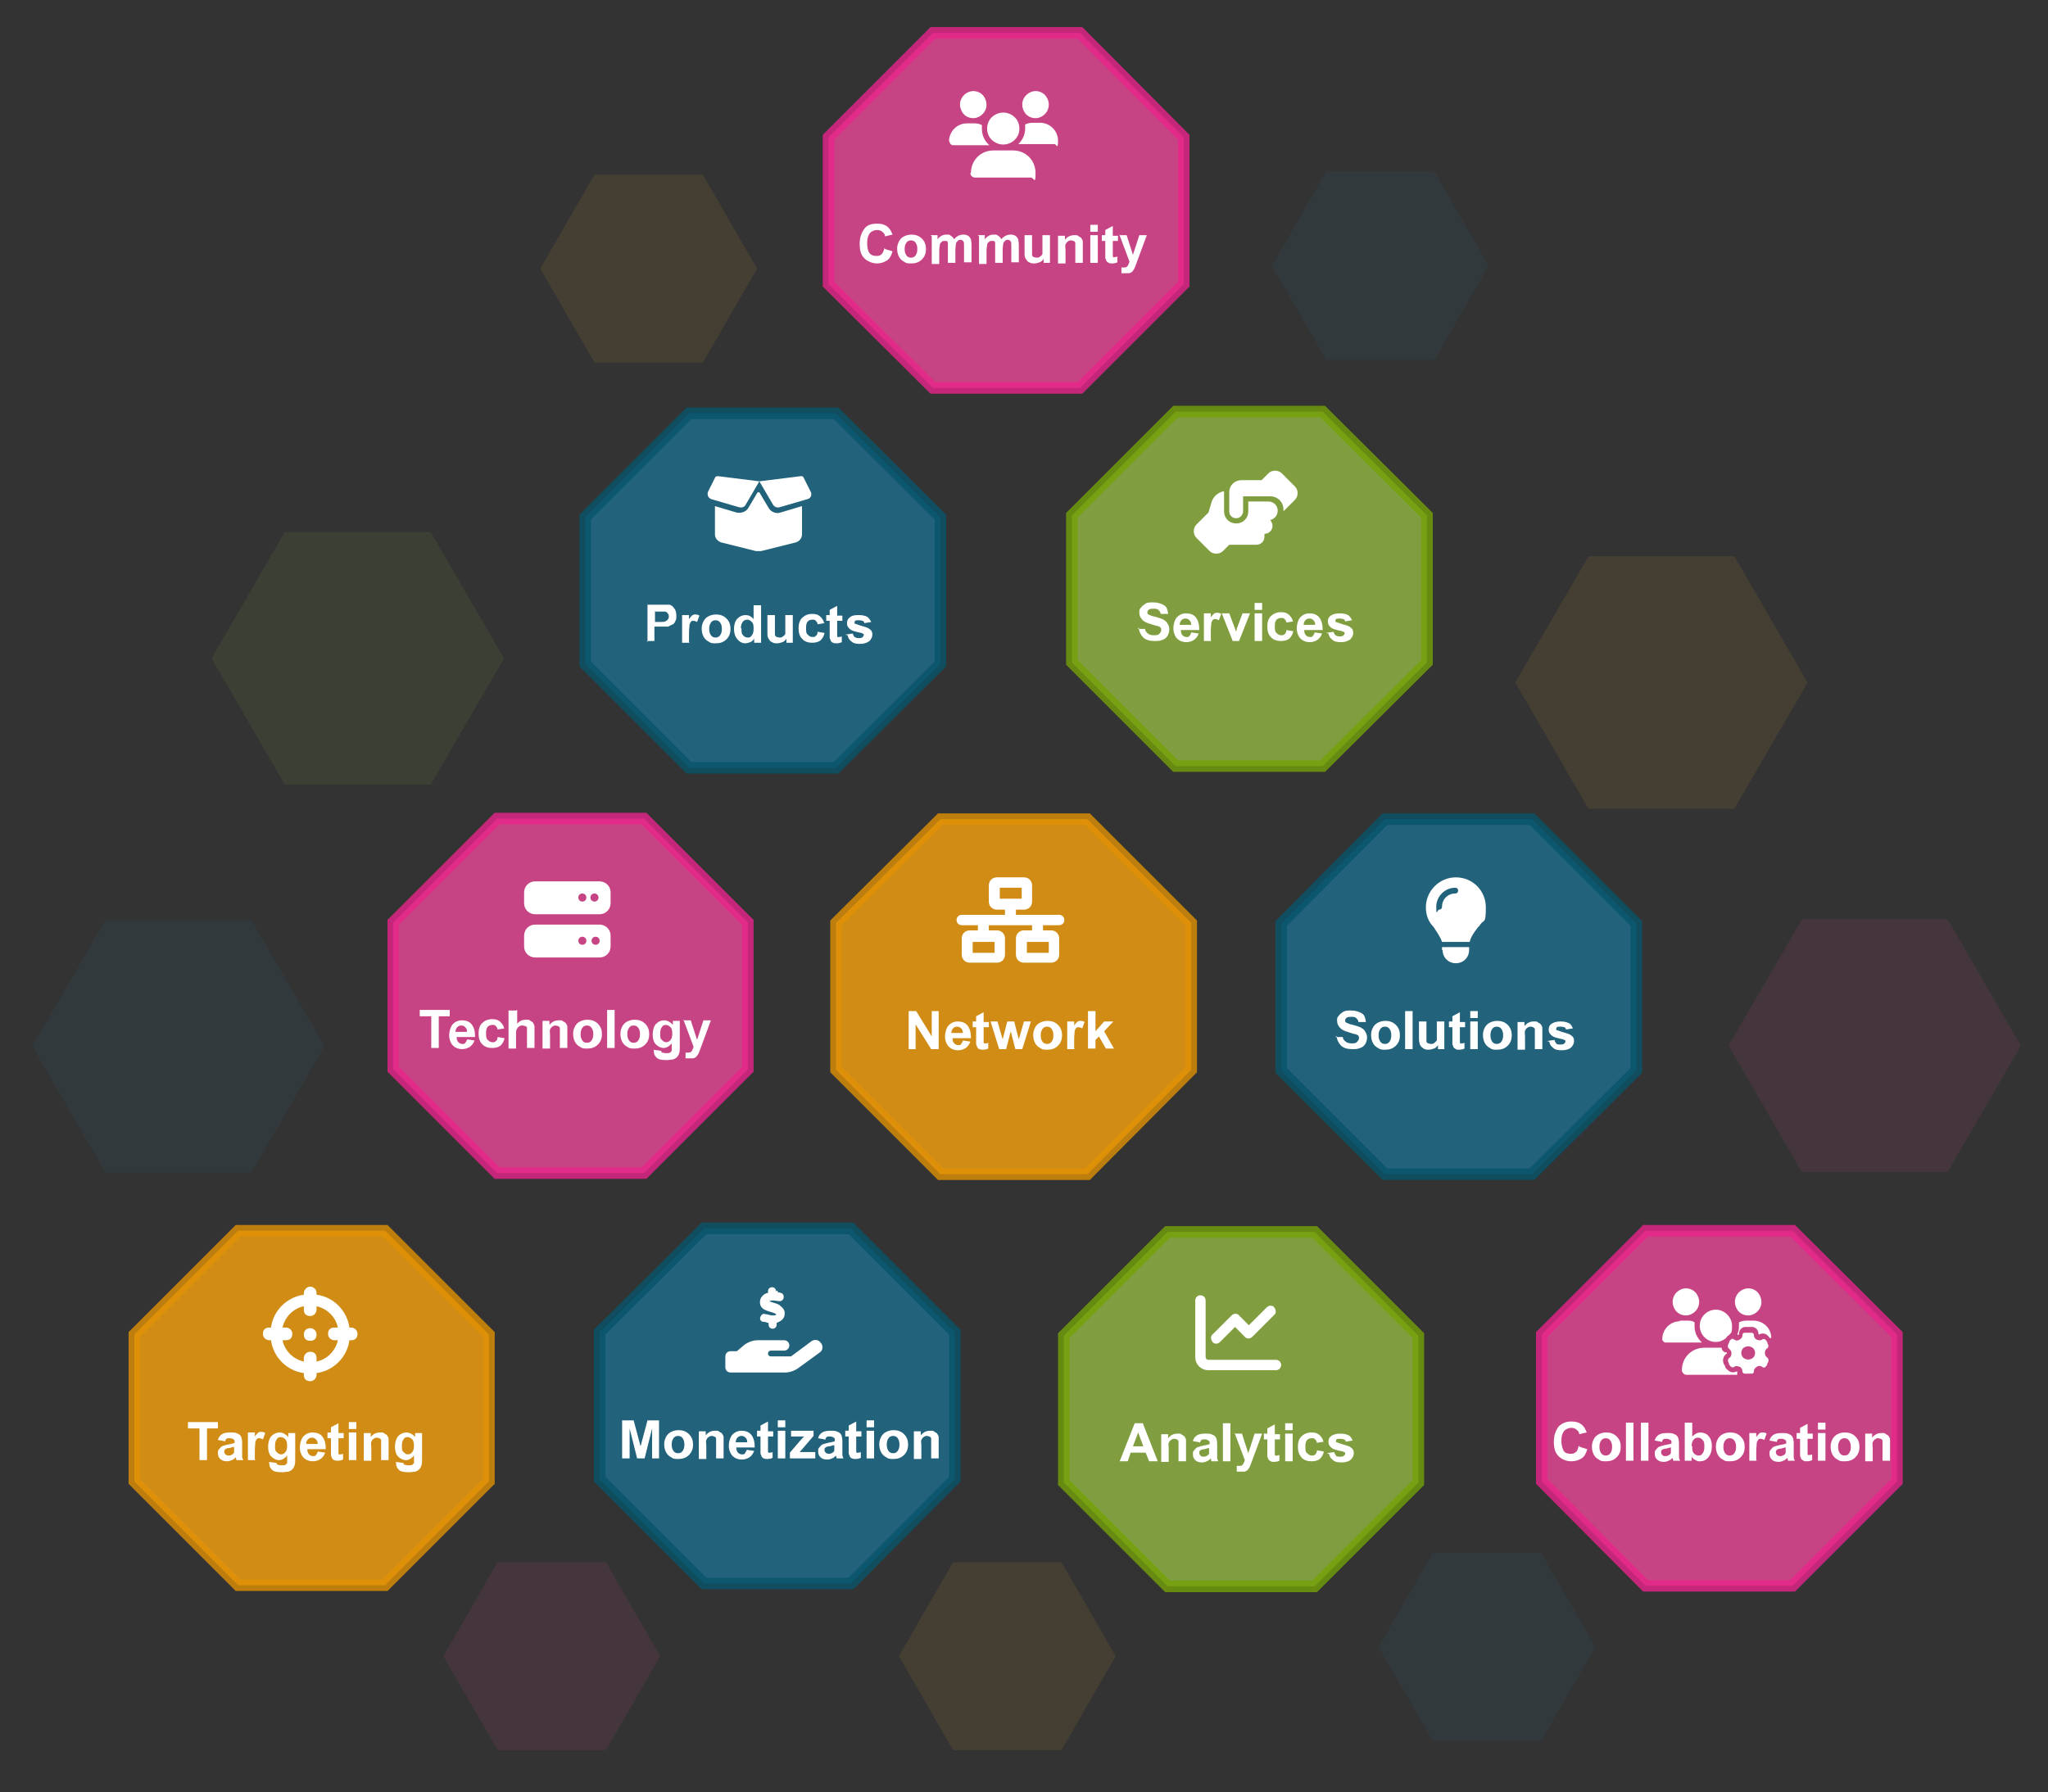 <?xml version="1.0" encoding="UTF-8"?>
<svg xmlns="http://www.w3.org/2000/svg" version="1.1" viewBox="0 0 355.2 310.9">
  <rect x="0" y="0" width="355.2" height="310.9" fill="#333333" stroke="none"/>
  <defs>
    <style>
      .cls-1 {
        fill: #f7a30d;
        stroke: #e09105;
      }

      .cls-1, .cls-2, .cls-3, .cls-4, .cls-5, .cls-6, .cls-7, .cls-8, .cls-9 {
        isolation: isolate;
      }

      .cls-1, .cls-3, .cls-7, .cls-9 {
        opacity: .8;
        stroke-miterlimit: 10;
        stroke-width: 2px;
      }

      .cls-2 {
        fill: #e5aa2e;
      }

      .cls-2, .cls-4, .cls-5, .cls-8 {
        opacity: .1;
      }

      .cls-3 {
        stroke: #07546b;
      }

      .cls-3, .cls-5 {
        fill: #1e6e8c;
      }

      .cls-4, .cls-7 {
        fill: #ec4998;
      }

      .cls-10 {
        fill: #fff;
      }

      .cls-7 {
        stroke: #e8258b;
      }

      .cls-8, .cls-9 {
        fill: #93b943;
      }

      .cls-9 {
        stroke: #74a008;
      }
    </style>
  </defs>
  <!-- Generator: Adobe Illustrator 28.7.4, SVG Export Plug-In . SVG Version: 1.2.0 Build 166)  -->
  <g>
    <g id="Layer_1">
      <g id="Layer_1-2" data-name="Layer_1">
        <polygon class="cls-1" points="188.6 142.1 163.1 142.1 145 160.1 145 185.6 163.1 203.7 188.6 203.7 206.6 185.6 206.6 160.1 188.6 142.1"/>
        <g class="cls-6">
          <g class="cls-6">
            <path class="cls-10" d="M177.6,152.2c.8,0,1.4.6,1.4,1.4v2.8c0,.8-.6,1.4-1.4,1.4h-1.4v.9h7.5c.5,0,.9.4.9.9s-.4.9-.9.9h-2.8v.9h1.4c.8,0,1.4.6,1.4,1.4v2.8c0,.8-.6,1.4-1.4,1.4h-4.7c-.8,0-1.4-.6-1.4-1.4v-2.8c0-.8.6-1.4,1.4-1.4h1.4v-.9h-7.5v.9h1.4c.8,0,1.4.6,1.4,1.4v2.8c0,.8-.6,1.4-1.4,1.4h-4.7c-.8,0-1.4-.6-1.4-1.4v-2.8c0-.8.6-1.4,1.4-1.4h1.4v-.9h-2.8c-.5,0-.9-.4-.9-.9s.4-.9.9-.9h7.5v-.9h-1.4c-.8,0-1.4-.6-1.4-1.4v-2.8c0-.8.6-1.4,1.4-1.4h4.7ZM172.5,165.3v-1.9h-3.8v1.9h3.8ZM173.4,155.9h3.8v-1.9h-3.8v1.9ZM178.1,165.3h3.8v-1.9h-3.8v1.9Z"/>
          </g>
        </g>
        <g class="cls-6">
          <g class="cls-6">
            <path class="cls-10" d="M157.6,182v-6.6h1.3l2.7,4.4v-4.4h1.2v6.6h-1.3l-2.7-4.3v4.3h-1.2Z"/>
            <path class="cls-10" d="M167,180.5l1.3.2c-.2.5-.4.8-.8,1.1-.3.2-.8.4-1.3.4-.8,0-1.4-.3-1.8-.8-.3-.4-.5-1-.5-1.6s.2-1.4.6-1.9c.4-.4.9-.7,1.6-.7s1.3.2,1.7.7.6,1.2.6,2.2h-3.2c0,.4.1.7.3.9s.4.3.7.3.4,0,.5-.2c.1-.1.2-.3.3-.5ZM167,179.2c0-.4-.1-.6-.3-.8-.2-.2-.4-.3-.7-.3s-.5.1-.7.3c-.2.2-.3.5-.3.8h1.9Z"/>
            <path class="cls-10" d="M171.5,177.2v1h-.9v1.9c0,.4,0,.6,0,.7s0,.1.1.2.1,0,.2,0,.3,0,.5-.1v1c-.2.1-.5.2-.9.2s-.4,0-.6-.1c-.2,0-.3-.2-.4-.3,0-.1-.1-.3-.2-.5,0-.1,0-.4,0-.9v-2.1h-.6v-1h.6v-.9l1.3-.7v1.7h.9Z"/>
            <path class="cls-10" d="M173.3,182l-1.5-4.8h1.2l.9,3.1.8-3.1h1.2l.8,3.1.9-3.1h1.2l-1.5,4.8h-1.2l-.8-3.1-.8,3.1h-1.2Z"/>
            <path class="cls-10" d="M179.2,179.5c0-.4.1-.8.3-1.2.2-.4.5-.7.9-.9.4-.2.8-.3,1.3-.3.7,0,1.3.2,1.8.7s.7,1.1.7,1.8-.2,1.3-.7,1.8-1.1.7-1.8.7-.9,0-1.3-.3c-.4-.2-.7-.5-.9-.9-.2-.4-.3-.8-.3-1.4ZM180.5,179.6c0,.5.1.8.3,1.1.2.3.5.4.8.4s.6-.1.8-.4c.2-.3.3-.6.3-1.1s-.1-.8-.3-1.1c-.2-.3-.5-.4-.8-.4s-.6.1-.8.4c-.2.3-.3.6-.3,1.1Z"/>
            <path class="cls-10" d="M186.4,182h-1.3v-4.8h1.2v.7c.2-.3.4-.5.5-.6s.3-.2.5-.2.6,0,.8.2l-.4,1.1c-.2-.1-.4-.2-.6-.2s-.3,0-.4.1c-.1,0-.2.3-.3.5,0,.3-.1.8-.1,1.6v1.5Z"/>
            <path class="cls-10" d="M188.7,182v-6.6h1.3v3.5l1.5-1.7h1.6l-1.6,1.7,1.7,3h-1.4l-1.2-2.1-.6.6v1.5h-1.3Z"/>
          </g>
        </g>
        <g>
          <polygon class="cls-3" points="145 71.7 119.5 71.7 101.5 89.7 101.5 115.2 119.5 133.2 145 133.2 163.1 115.2 163.1 89.7 145 71.7"/>
          <g class="cls-6">
            <g class="cls-6">
              <path class="cls-10" d="M124,82.9c0-.2.3-.3.5-.3l7.2.9,7.2-.9c.2,0,.4,0,.5.3l1.2,2.4c.3.5,0,1.2-.6,1.3l-4.8,1.4c-.4.1-.8,0-1.1-.4l-2.4-4.1-2.4,4.1c-.2.4-.7.5-1.1.4l-4.8-1.4c-.6-.2-.8-.8-.6-1.3l1.2-2.4ZM131.7,85.4l1.6,2.7c.4.7,1.3,1.1,2.1.8l3.7-1.1v4.9c0,.6-.4,1.2-1.1,1.4l-6,1.5c-.3,0-.6,0-.9,0l-6-1.5c-.6-.2-1.1-.7-1.1-1.4v-4.9l3.7,1.1c.8.2,1.7-.1,2.1-.8l1.6-2.7h0Z"/>
            </g>
          </g>
          <g class="cls-6">
            <g class="cls-6">
              <path class="cls-10" d="M112.3,111.5v-6.6h2.1c.8,0,1.3,0,1.6,0,.4,0,.7.3.9.6.3.3.4.8.4,1.3s0,.7-.2,1c-.1.3-.3.5-.6.6s-.5.3-.7.3c-.3,0-.8,0-1.4,0h-.9v2.5h-1.3ZM113.6,106v1.9h.7c.5,0,.9,0,1.1-.1s.3-.2.4-.3c.1-.1.2-.3.2-.5s0-.4-.2-.6c-.1-.2-.3-.3-.5-.3-.2,0-.5,0-1,0h-.6Z"/>
              <path class="cls-10" d="M119.6,111.5h-1.3v-4.8h1.2v.7c.2-.3.4-.5.5-.6s.3-.2.5-.2.6,0,.8.2l-.4,1.1c-.2-.1-.4-.2-.6-.2s-.3,0-.4.1c-.1,0-.2.3-.3.5,0,.3-.1.8-.1,1.6v1.5Z"/>
              <path class="cls-10" d="M121.7,109c0-.4.1-.8.3-1.2s.5-.7.9-.9c.4-.2.8-.3,1.3-.3.7,0,1.3.2,1.8.7.5.5.7,1.1.7,1.8s-.2,1.3-.7,1.8-1.1.7-1.8.7-.9,0-1.3-.3c-.4-.2-.7-.5-.9-.9s-.3-.8-.3-1.4ZM123,109.1c0,.5.1.8.3,1.1.2.3.5.4.8.4s.6-.1.8-.4c.2-.3.3-.6.3-1.1s-.1-.8-.3-1.1c-.2-.3-.5-.4-.8-.4s-.6.1-.8.4c-.2.3-.3.6-.3,1.1Z"/>
              <path class="cls-10" d="M132,111.5h-1.2v-.7c-.2.3-.4.5-.7.6-.3.1-.5.2-.8.2-.5,0-1-.2-1.4-.7-.4-.4-.6-1.1-.6-1.8s.2-1.4.6-1.8.9-.6,1.4-.6,1,.2,1.4.7v-2.4h1.3v6.6ZM128.6,109c0,.5,0,.9.2,1.1.2.3.5.5.9.5s.5-.1.7-.4c.2-.2.3-.6.3-1.1s0-.9-.3-1.2-.5-.4-.8-.4-.6.1-.8.4-.3.6-.3,1.1Z"/>
              <path class="cls-10" d="M136.4,111.5v-.7c-.2.3-.4.5-.7.6-.3.1-.6.2-.9.2s-.6,0-.9-.2c-.3-.1-.4-.3-.6-.6s-.2-.6-.2-1.1v-3h1.3v2.2c0,.7,0,1.1,0,1.2s.1.3.3.4c.1,0,.3.1.5.1s.4,0,.6-.2c.2-.1.3-.3.4-.4,0-.2,0-.6,0-1.3v-2h1.3v4.8h-1.2Z"/>
              <path class="cls-10" d="M143,108.1l-1.2.2c0-.2-.1-.4-.3-.6s-.3-.2-.6-.2-.6.1-.8.3c-.2.2-.3.6-.3,1.1s0,1,.3,1.2c.2.2.4.4.8.4s.4,0,.6-.2c.2-.1.3-.4.3-.7l1.2.2c-.1.6-.4,1-.7,1.3-.4.3-.9.4-1.5.4s-1.3-.2-1.7-.7c-.4-.4-.6-1-.6-1.8s.2-1.4.6-1.8c.4-.4,1-.7,1.7-.7s1,.1,1.4.4c.3.3.6.6.7,1.1Z"/>
              <path class="cls-10" d="M146.1,106.7v1h-.9v1.9c0,.4,0,.6,0,.7s0,.1.1.2.1,0,.2,0,.3,0,.5-.1v1c-.2.1-.5.2-.9.2s-.4,0-.6-.1c-.2,0-.3-.2-.4-.3,0-.1-.1-.3-.2-.5,0-.1,0-.4,0-.9v-2.1h-.6v-1h.6v-.9l1.3-.7v1.7h.9Z"/>
              <path class="cls-10" d="M146.6,110.1l1.3-.2c0,.2.2.4.3.6.2.1.4.2.7.2s.6,0,.7-.2c.1,0,.2-.2.2-.3s0-.2,0-.2c0,0-.2-.1-.4-.2-1-.2-1.7-.4-1.9-.6-.4-.3-.6-.6-.6-1.1s.2-.8.5-1c.3-.3.8-.4,1.5-.4s1.1.1,1.5.3c.3.2.5.5.7.9l-1.2.2c0-.2-.1-.3-.3-.4-.1,0-.3-.1-.6-.1s-.6,0-.7.1c0,0-.1.2-.1.3s0,.2.1.2c.1,0,.5.2,1.2.4.7.2,1.1.3,1.4.6.3.2.4.5.4.9s-.2.8-.5,1.1c-.4.3-.9.5-1.6.5s-1.2-.1-1.5-.4c-.4-.3-.6-.6-.7-1.1Z"/>
            </g>
          </g>
        </g>
        <polygon class="cls-7" points="111.7 142 86.2 142 68.2 160 68.2 185.5 86.2 203.5 111.7 203.5 129.7 185.5 129.7 160 111.7 142"/>
        <g class="cls-6">
          <g class="cls-6">
            <path class="cls-10" d="M104,152.9c1,0,1.9.8,1.9,1.9v1.9c0,1-.8,1.9-1.9,1.9h-11.2c-1,0-1.9-.8-1.9-1.9v-1.9c0-1,.8-1.9,1.9-1.9h11.2ZM104,160.4c1,0,1.9.8,1.9,1.9v1.9c0,1-.8,1.9-1.9,1.9h-11.2c-1,0-1.9-.8-1.9-1.9v-1.9c0-1,.8-1.9,1.9-1.9h11.2ZM100.3,155.7c0,.4.3.7.7.7s.7-.3.7-.7-.3-.7-.7-.7-.7.3-.7.7ZM100.3,163.2c0,.4.3.7.7.7s.7-.3.7-.7-.3-.7-.7-.7-.7.3-.7.7ZM103.1,156.4c.4,0,.7-.3.7-.7s-.3-.7-.7-.7-.7.3-.7.7.3.7.7.7ZM103.3,163.9c.4,0,.7-.3.7-.7s-.3-.7-.7-.7-.7.3-.7.7.3.7.7.7Z"/>
          </g>
        </g>
        <g class="cls-6">
          <g class="cls-6">
            <path class="cls-10" d="M74.8,181.8v-5.5h-2v-1.1h5.2v1.1h-1.9v5.5h-1.3Z"/>
            <path class="cls-10" d="M81,180.3l1.3.2c-.2.5-.4.8-.8,1.1-.3.2-.8.4-1.3.4-.8,0-1.4-.3-1.8-.8-.3-.4-.5-1-.5-1.6s.2-1.4.6-1.9c.4-.4.9-.7,1.6-.7s1.3.2,1.7.7.6,1.2.6,2.2h-3.2c0,.4.1.7.3.9s.4.3.7.3.4,0,.5-.2c.1-.1.2-.3.3-.5ZM81,179c0-.4-.1-.6-.3-.8-.2-.2-.4-.3-.7-.3s-.5.1-.7.3c-.2.2-.3.5-.3.8h1.9Z"/>
            <path class="cls-10" d="M87.5,178.4l-1.2.2c0-.2-.1-.4-.3-.6s-.3-.2-.6-.2-.6.1-.8.3c-.2.2-.3.6-.3,1.1s0,1,.3,1.2c.2.2.4.4.8.4s.4,0,.6-.2c.2-.1.3-.4.3-.7l1.2.2c-.1.6-.4,1-.7,1.3-.4.3-.9.4-1.5.4s-1.3-.2-1.7-.7c-.4-.4-.6-1-.6-1.8s.2-1.4.6-1.8c.4-.4,1-.7,1.7-.7s1,.1,1.4.4c.3.3.6.6.7,1.1Z"/>
            <path class="cls-10" d="M89.7,175.2v2.4c.4-.5.9-.7,1.5-.7s.6,0,.8.2c.2.1.4.2.5.4.1.2.2.4.2.6,0,.2,0,.5,0,.9v2.8h-1.3v-2.5c0-.5,0-.8,0-1s-.1-.2-.3-.3c-.1,0-.3-.1-.5-.1s-.4,0-.6.2c-.2.1-.3.3-.4.5s-.1.5-.1.9v2.4h-1.3v-6.6h1.3Z"/>
            <path class="cls-10" d="M98.4,181.8h-1.3v-2.4c0-.5,0-.8,0-1,0-.2-.1-.3-.3-.4-.1,0-.3-.1-.4-.1s-.4,0-.6.2c-.2.1-.3.3-.4.5s0,.6,0,1.1v2.2h-1.3v-4.8h1.2v.7c.4-.5.9-.8,1.6-.8s.5,0,.8.2c.2.1.4.2.5.4.1.2.2.3.2.5,0,.2,0,.5,0,.8v3Z"/>
            <path class="cls-10" d="M99.4,179.3c0-.4.1-.8.3-1.2s.5-.7.9-.9c.4-.2.8-.3,1.3-.3.7,0,1.3.2,1.8.7.5.5.7,1.1.7,1.8s-.2,1.3-.7,1.8-1.1.7-1.8.7-.9,0-1.3-.3c-.4-.2-.7-.5-.9-.9s-.3-.8-.3-1.4ZM100.7,179.4c0,.5.1.8.3,1.1.2.3.5.4.8.4s.6-.1.8-.4c.2-.3.3-.6.3-1.1s-.1-.8-.3-1.1c-.2-.3-.5-.4-.8-.4s-.6.1-.8.4c-.2.3-.3.6-.3,1.1Z"/>
            <path class="cls-10" d="M105.3,181.8v-6.6h1.3v6.6h-1.3Z"/>
            <path class="cls-10" d="M107.6,179.3c0-.4.1-.8.3-1.2s.5-.7.9-.9c.4-.2.8-.3,1.3-.3.7,0,1.3.2,1.8.7.5.5.7,1.1.7,1.8s-.2,1.3-.7,1.8-1.1.7-1.8.7-.9,0-1.3-.3c-.4-.2-.7-.5-.9-.9s-.3-.8-.3-1.4ZM108.8,179.4c0,.5.1.8.3,1.1.2.3.5.4.8.4s.6-.1.8-.4c.2-.3.3-.6.3-1.1s-.1-.8-.3-1.1c-.2-.3-.5-.4-.8-.4s-.6.1-.8.4c-.2.3-.3.6-.3,1.1Z"/>
            <path class="cls-10" d="M113.3,182.1l1.4.2c0,.2,0,.3.2.3.1,0,.3.1.6.1s.6,0,.7-.1c.1,0,.2-.2.3-.3,0-.1,0-.3,0-.6v-.7c-.4.5-.9.8-1.4.8s-1.1-.3-1.5-.8c-.3-.4-.4-1-.4-1.6s.2-1.4.6-1.8.9-.6,1.4-.6,1.1.3,1.5.8v-.7h1.2v4.3c0,.6,0,1-.1,1.3s-.2.5-.4.7c-.2.2-.4.3-.7.4-.3,0-.6.1-1.1.1-.8,0-1.4-.1-1.7-.4-.3-.3-.5-.6-.5-1.1s0,0,0-.2ZM114.5,179.3c0,.5,0,.9.3,1.1.2.2.4.4.7.4s.6-.1.8-.4c.2-.2.3-.6.3-1.1s-.1-.9-.3-1.1c-.2-.2-.5-.4-.8-.4s-.6.1-.7.4c-.2.2-.3.6-.3,1.1Z"/>
            <path class="cls-10" d="M118.5,177h1.3l1.1,3.4,1.1-3.4h1.3l-1.7,4.6-.3.8c-.1.3-.2.5-.3.6-.1.1-.2.3-.3.4-.1,0-.3.2-.5.2-.2,0-.4,0-.6,0s-.5,0-.7,0v-1c0,0,.3,0,.4,0,.3,0,.5,0,.7-.3.1-.2.2-.4.3-.7l-1.8-4.8Z"/>
          </g>
        </g>
        <g>
          <polygon class="cls-3" points="265.7 142.1 240.2 142.1 222.2 160.2 222.2 185.7 240.2 203.7 265.7 203.7 283.8 185.7 283.8 160.2 265.7 142.1"/>
          <g class="cls-6">
            <g class="cls-6">
              <path class="cls-10" d="M254.8,163.4h-4.7c-.3-.9-.9-1.7-1.4-2.5-.2-.2-.3-.4-.5-.6-.6-.8-.9-1.8-.9-2.9,0-2.8,2.3-5.2,5.2-5.2s5.2,2.3,5.2,5.2-.3,2.1-.9,2.9c-.1.2-.3.4-.5.6-.6.8-1.2,1.6-1.4,2.5h0ZM252.4,155c.3,0,.5-.2.5-.5s-.2-.5-.5-.5c-1.8,0-3.3,1.5-3.3,3.3s.2.5.5.5.5-.2.5-.5c0-1.3,1-2.3,2.3-2.3ZM250.1,164.8v-.5h4.7v.5c0,1.3-1,2.3-2.3,2.3s-2.3-1-2.3-2.3Z"/>
            </g>
          </g>
          <g class="cls-6">
            <g class="cls-6">
              <path class="cls-10" d="M231.6,179.9h1.3c0,.3.2.6.5.8.2.2.6.3,1,.3s.8,0,1-.3c.2-.2.3-.4.3-.6s0-.3-.1-.4c0-.1-.3-.2-.5-.3-.2,0-.5-.1-1.1-.3-.7-.2-1.2-.4-1.5-.7-.4-.4-.6-.8-.6-1.3s0-.6.3-.9c.2-.3.5-.5.8-.7.4-.2.8-.2,1.3-.2.8,0,1.4.2,1.9.5s.6.8.7,1.5h-1.3c0-.3-.2-.5-.4-.7s-.5-.2-.8-.2-.7,0-.9.2c-.1.1-.2.2-.2.4s0,.3.2.4c.2.1.6.3,1.2.4.6.2,1.1.3,1.4.5.3.2.6.4.7.7.2.3.3.6.3,1s-.1.7-.3,1.1c-.2.3-.5.6-.9.7-.4.2-.9.2-1.4.2-.8,0-1.5-.2-1.9-.6-.4-.4-.7-.9-.8-1.7Z"/>
              <path class="cls-10" d="M237.8,179.5c0-.4.1-.8.3-1.2.2-.4.5-.7.9-.9.4-.2.8-.3,1.3-.3.7,0,1.3.2,1.8.7s.7,1.1.7,1.8-.2,1.3-.7,1.8-1.1.7-1.8.7-.9,0-1.3-.3c-.4-.2-.7-.5-.9-.9-.2-.4-.3-.8-.3-1.4ZM239.1,179.6c0,.5.1.8.3,1.1.2.3.5.4.8.4s.6-.1.8-.4c.2-.3.3-.6.3-1.1s-.1-.8-.3-1.1c-.2-.3-.5-.4-.8-.4s-.6.1-.8.4c-.2.3-.3.6-.3,1.1Z"/>
              <path class="cls-10" d="M243.7,182v-6.6h1.3v6.6h-1.3Z"/>
              <path class="cls-10" d="M249.4,182v-.7c-.2.3-.4.5-.7.6s-.6.2-.9.2-.6,0-.9-.2-.4-.3-.6-.6c-.1-.3-.2-.6-.2-1.1v-3h1.3v2.2c0,.7,0,1.1,0,1.2,0,.2.1.3.3.4.1,0,.3.1.5.1s.4,0,.6-.2.3-.3.4-.4c0-.2,0-.6,0-1.3v-2h1.3v4.8h-1.2Z"/>
              <path class="cls-10" d="M254.1,177.2v1h-.9v1.9c0,.4,0,.6,0,.7s0,.1.1.2.1,0,.2,0,.3,0,.5-.1v1c-.2.1-.5.2-.9.2s-.4,0-.6-.1-.3-.2-.4-.3c0-.1-.1-.3-.2-.5,0-.1,0-.4,0-.9v-2.1h-.6v-1h.6v-.9l1.3-.7v1.7h.9Z"/>
              <path class="cls-10" d="M255,176.6v-1.2h1.3v1.2h-1.3ZM255,182v-4.8h1.3v4.8h-1.3Z"/>
              <path class="cls-10" d="M257.2,179.5c0-.4.1-.8.3-1.2.2-.4.5-.7.9-.9.4-.2.8-.3,1.3-.3.7,0,1.3.2,1.8.7.5.5.7,1.1.7,1.8s-.2,1.3-.7,1.8-1.1.7-1.8.7-.9,0-1.3-.3c-.4-.2-.7-.5-.9-.9-.2-.4-.3-.8-.3-1.4ZM258.5,179.6c0,.5.1.8.3,1.1.2.3.5.4.8.4s.6-.1.8-.4c.2-.3.3-.6.3-1.1s-.1-.8-.3-1.1c-.2-.3-.5-.4-.8-.4s-.6.1-.8.4c-.2.3-.3.6-.3,1.1Z"/>
              <path class="cls-10" d="M267.5,182h-1.3v-2.4c0-.5,0-.8,0-1s-.1-.3-.3-.4-.3-.1-.4-.1-.4,0-.6.2c-.2.1-.3.3-.4.5s0,.6,0,1.1v2.2h-1.3v-4.8h1.2v.7c.4-.5.9-.8,1.6-.8s.5,0,.8.2c.2.1.4.2.5.4.1.2.2.3.2.5,0,.2,0,.5,0,.8v3Z"/>
              <path class="cls-10" d="M268.3,180.6l1.3-.2c0,.2.2.4.3.6s.4.2.7.2.6,0,.7-.2c.1,0,.2-.2.2-.3s0-.2,0-.2c0,0-.2-.1-.4-.2-1-.2-1.7-.4-1.9-.6-.4-.3-.6-.6-.6-1.1s.2-.8.5-1,.8-.4,1.5-.4,1.1.1,1.5.3.5.5.7.9l-1.2.2c0-.2-.1-.3-.3-.4-.1,0-.3-.1-.6-.1s-.6,0-.7.1c0,0-.1.2-.1.3s0,.2.1.2c.1,0,.5.2,1.2.4.7.2,1.1.3,1.4.6.3.2.4.5.4.9s-.2.8-.5,1.1-.9.5-1.6.5-1.2-.1-1.5-.4c-.4-.3-.6-.6-.7-1.1Z"/>
            </g>
          </g>
        </g>
        <g>
          <polygon class="cls-3" points="147.6 213.1 122.1 213.1 104 231.1 104 256.6 122.1 274.7 147.6 274.7 165.6 256.6 165.6 231.1 147.6 213.1"/>
          <g class="cls-6">
            <g class="cls-6">
              <path class="cls-10" d="M142.4,233c.4.5.3,1.3-.2,1.6l-3.7,2.7c-.7.5-1.5.8-2.4.8h-9.4c-.5,0-.9-.4-.9-.9v-1.9c0-.5.4-.9.9-.9h1.1l1.3-1.1c.7-.5,1.5-.8,2.3-.8h4.6c.5,0,.9.4.9.9s-.4.9-.9.9h-2.3c-.3,0-.5.2-.5.5s.2.5.5.5h3.5l3.5-2.6c.5-.4,1.3-.3,1.6.2ZM131.5,234.4h0,0ZM134.9,223.9v.3c.2,0,.4,0,.5.1.4,0,.6.5.5.9s-.5.6-.9.5c-.3,0-.6-.1-.9-.1-.2,0-.4,0-.6.1,0,0,0,0-.1,0,0,0,0,0,0,0h0s0,0,0,0c.2.1.4.2.8.3h0c.3.1.8.2,1.1.5.4.3.8.7.8,1.3,0,.7-.3,1.1-.8,1.4-.2.1-.4.2-.6.3v.3c0,.4-.3.7-.7.7s-.7-.3-.7-.7v-.3c-.3,0-.5-.2-.8-.2,0,0-.1,0-.2,0-.4-.1-.6-.5-.4-.9s.5-.6.9-.4c0,0,.1,0,.2,0,.4.1.7.2,1,.2.2,0,.4,0,.6-.1,0,0,0,0,0,0,0,0,0,0,0-.1h0s0,0-.1-.1c-.2-.1-.4-.2-.8-.3h0c-.3-.1-.7-.2-1.1-.4-.4-.2-.8-.6-.8-1.3,0-.7.4-1.1.8-1.4.2-.1.4-.2.6-.2v-.3c0-.4.3-.7.7-.7s.7.3.7.7h0Z"/>
            </g>
          </g>
          <g class="cls-6">
            <g class="cls-6">
              <path class="cls-10" d="M107.9,253v-6.6h2l1.2,4.5,1.2-4.5h2v6.6h-1.2v-5.2l-1.3,5.2h-1.3l-1.3-5.2v5.2h-1.2Z"/>
              <path class="cls-10" d="M115.2,250.5c0-.4.1-.8.3-1.2s.5-.7.9-.9c.4-.2.8-.3,1.3-.3.7,0,1.3.2,1.8.7.5.5.7,1.1.7,1.8s-.2,1.3-.7,1.8-1.1.7-1.8.7-.9,0-1.3-.3c-.4-.2-.7-.5-.9-.9s-.3-.8-.3-1.4ZM116.5,250.6c0,.5.1.8.3,1.1.2.3.5.4.8.4s.6-.1.8-.4c.2-.3.3-.6.3-1.1s-.1-.8-.3-1.1c-.2-.3-.5-.4-.8-.4s-.6.1-.8.4c-.2.3-.3.6-.3,1.1Z"/>
              <path class="cls-10" d="M125.5,253h-1.3v-2.4c0-.5,0-.8,0-1,0-.2-.1-.3-.3-.4-.1,0-.3-.1-.4-.1s-.4,0-.6.2c-.2.1-.3.3-.4.5s0,.6,0,1.1v2.2h-1.3v-4.8h1.2v.7c.4-.5.9-.8,1.6-.8s.5,0,.8.2c.2.1.4.2.5.4.1.2.2.3.2.5,0,.2,0,.5,0,.8v3Z"/>
              <path class="cls-10" d="M129.5,251.5l1.3.2c-.2.5-.4.8-.8,1.1-.3.2-.8.4-1.3.4-.8,0-1.4-.3-1.8-.8-.3-.4-.5-1-.5-1.6s.2-1.4.6-1.9c.4-.4.9-.7,1.6-.7s1.3.2,1.7.7.6,1.2.6,2.2h-3.2c0,.4.1.7.3.9s.4.3.7.3.4,0,.5-.2c.1-.1.2-.3.3-.5ZM129.6,250.2c0-.4-.1-.6-.3-.8-.2-.2-.4-.3-.7-.3s-.5.1-.7.3c-.2.2-.3.5-.3.8h1.9Z"/>
              <path class="cls-10" d="M134.1,248.2v1h-.9v1.9c0,.4,0,.6,0,.7s0,.1.1.2.1,0,.2,0,.3,0,.5-.1v1c-.2.1-.5.2-.9.2s-.4,0-.6-.1c-.2,0-.3-.2-.4-.3,0-.1-.1-.3-.2-.5,0-.1,0-.4,0-.9v-2.1h-.6v-1h.6v-.9l1.3-.7v1.7h.9Z"/>
              <path class="cls-10" d="M134.9,247.6v-1.2h1.3v1.2h-1.3ZM134.9,253v-4.8h1.3v4.8h-1.3Z"/>
              <path class="cls-10" d="M137,253v-1l1.8-2.1c.3-.3.5-.6.7-.7-.1,0-.3,0-.6,0h-1.7s0-1,0-1h3.9v.9l-1.8,2.1-.6.7c.4,0,.6,0,.7,0h2v1.1h-4.3Z"/>
              <path class="cls-10" d="M143,249.7l-1.1-.2c.1-.5.4-.8.7-1s.8-.3,1.4-.3,1,0,1.3.2c.3.1.5.3.6.5s.2.6.2,1.1v1.5c0,.4,0,.7,0,.9,0,.2.1.4.2.6h-1.2c0,0,0-.2-.1-.4,0,0,0-.1,0-.1-.2.2-.4.4-.7.5-.2.1-.5.2-.8.2-.5,0-.9-.1-1.2-.4s-.4-.6-.4-1,0-.5.2-.7.3-.4.5-.5c.2-.1.6-.2,1-.3.6-.1,1-.2,1.2-.3h0c0-.4,0-.5-.2-.6-.1-.1-.3-.2-.7-.2s-.4,0-.5.1c-.1,0-.2.2-.3.5ZM144.7,250.7c-.2,0-.4.1-.8.2-.4,0-.6.1-.7.2-.2.1-.2.3-.2.4s0,.3.2.5c.1.1.3.2.5.2s.4,0,.7-.2c.2-.1.3-.3.3-.4,0-.1,0-.3,0-.6v-.3Z"/>
              <path class="cls-10" d="M149.4,248.2v1h-.9v1.9c0,.4,0,.6,0,.7s0,.1.1.2.1,0,.2,0,.3,0,.5-.1v1c-.2.1-.5.2-.9.2s-.4,0-.6-.1c-.2,0-.3-.2-.4-.3,0-.1-.1-.3-.2-.5,0-.1,0-.4,0-.9v-2.1h-.6v-1h.6v-.9l1.3-.7v1.7h.9Z"/>
              <path class="cls-10" d="M150.3,247.6v-1.2h1.3v1.2h-1.3ZM150.3,253v-4.8h1.3v4.8h-1.3Z"/>
              <path class="cls-10" d="M152.5,250.5c0-.4.1-.8.3-1.2s.5-.7.9-.9c.4-.2.8-.3,1.3-.3.7,0,1.3.2,1.8.7.5.5.7,1.1.7,1.8s-.2,1.3-.7,1.8-1.1.7-1.8.7-.9,0-1.3-.3c-.4-.2-.7-.5-.9-.9s-.3-.8-.3-1.4ZM153.8,250.6c0,.5.1.8.3,1.1.2.3.5.4.8.4s.6-.1.8-.4c.2-.3.3-.6.3-1.1s-.1-.8-.3-1.1c-.2-.3-.5-.4-.8-.4s-.6.1-.8.4c-.2.3-.3.6-.3,1.1Z"/>
              <path class="cls-10" d="M162.8,253h-1.3v-2.4c0-.5,0-.8,0-1,0-.2-.1-.3-.3-.4-.1,0-.3-.1-.4-.1s-.4,0-.6.2c-.2.1-.3.3-.4.5s0,.6,0,1.1v2.2h-1.3v-4.8h1.2v.7c.4-.5.9-.8,1.6-.8s.5,0,.8.2c.2.1.4.2.5.4.1.2.2.3.2.5,0,.2,0,.5,0,.8v3Z"/>
            </g>
          </g>
        </g>
        <polygon class="cls-9" points="228 213.7 202.5 213.7 184.5 231.7 184.5 257.2 202.5 275.2 228 275.2 246 257.2 246 231.7 228 213.7"/>
        <g class="cls-6">
          <g class="cls-6">
            <path class="cls-10" d="M209.1,235.4c0,.3.2.5.5.5h11.7c.5,0,.9.4.9.9s-.4.9-.9.9h-11.7c-1.3,0-2.3-1-2.3-2.3v-9.8c0-.5.4-.9.9-.9s.9.4.9.9v9.8ZM221,228.1l-3.8,3.8c-.4.4-1,.4-1.3,0l-1.7-1.7-2.6,2.6c-.4.4-1,.4-1.3,0s-.4-1,0-1.3l3.3-3.3c.4-.4,1-.4,1.3,0l1.7,1.7,3.1-3.1c.4-.4,1-.4,1.3,0s.4,1,0,1.3h0Z"/>
          </g>
        </g>
        <g class="cls-6">
          <g class="cls-6">
            <path class="cls-10" d="M200.7,253.5h-1.4l-.6-1.5h-2.6l-.5,1.5h-1.4l2.6-6.6h1.4l2.6,6.6ZM198.3,250.9l-.9-2.4-.9,2.4h1.8Z"/>
            <path class="cls-10" d="M205.7,253.5h-1.3v-2.4c0-.5,0-.8,0-1s-.1-.3-.3-.4-.3-.1-.4-.1-.4,0-.6.2c-.2.1-.3.3-.4.5s0,.6,0,1.1v2.2h-1.3v-4.8h1.2v.7c.4-.5.9-.8,1.6-.8s.5,0,.8.2c.2.1.4.2.5.4.1.2.2.3.2.5,0,.2,0,.5,0,.8v3Z"/>
            <path class="cls-10" d="M208,250.2l-1.1-.2c.1-.5.4-.8.7-1s.8-.3,1.4-.3,1,0,1.3.2c.3.1.5.3.6.5s.2.6.2,1.1v1.5c0,.4,0,.7,0,.9,0,.2.1.4.2.6h-1.2c0,0,0-.2-.1-.4,0,0,0-.1,0-.1-.2.2-.4.4-.7.5-.2.1-.5.2-.8.2-.5,0-.9-.1-1.2-.4s-.4-.6-.4-1,0-.5.2-.7.3-.4.5-.5.6-.2,1-.3c.6-.1,1-.2,1.2-.3h0c0-.4,0-.5-.2-.6s-.3-.2-.7-.2-.4,0-.5.1c-.1,0-.2.2-.3.5ZM209.7,251.2c-.2,0-.4.1-.8.2-.3,0-.6.1-.7.2-.2.1-.2.3-.2.4s0,.3.2.5.3.2.5.2.4,0,.7-.2c.2-.1.3-.3.3-.4,0-.1,0-.3,0-.6v-.3Z"/>
            <path class="cls-10" d="M212.1,253.5v-6.6h1.3v6.6h-1.3Z"/>
            <path class="cls-10" d="M214.1,248.7h1.3l1.1,3.4,1.1-3.4h1.3l-1.7,4.6-.3.8c-.1.3-.2.5-.3.6,0,.1-.2.3-.3.4-.1,0-.3.2-.5.2-.2,0-.4,0-.6,0s-.5,0-.7,0v-1c0,0,.3,0,.4,0,.3,0,.5,0,.7-.3.1-.2.2-.4.3-.7l-1.8-4.8Z"/>
            <path class="cls-10" d="M222,248.7v1h-.9v1.9c0,.4,0,.6,0,.7s0,.1.1.2.1,0,.2,0,.3,0,.5-.1v1c-.2.1-.5.2-.9.2s-.4,0-.6-.1-.3-.2-.4-.3c0-.1-.1-.3-.2-.5,0-.1,0-.4,0-.9v-2.1h-.6v-1h.6v-.9l1.3-.7v1.7h.9Z"/>
            <path class="cls-10" d="M222.9,248.1v-1.2h1.3v1.2h-1.3ZM222.9,253.5v-4.8h1.3v4.8h-1.3Z"/>
            <path class="cls-10" d="M229.6,250.1l-1.2.2c0-.2-.1-.4-.3-.6s-.3-.2-.6-.2-.6.1-.8.3c-.2.2-.3.6-.3,1.1s0,1,.3,1.2.4.4.8.4.4,0,.6-.2c.2-.1.3-.4.3-.7l1.2.2c-.1.6-.4,1-.7,1.3-.4.3-.9.4-1.5.4s-1.3-.2-1.7-.7-.6-1-.6-1.8.2-1.4.6-1.8c.4-.4,1-.7,1.7-.7s1,.1,1.4.4c.3.3.6.6.7,1.1Z"/>
            <path class="cls-10" d="M230.1,252.1l1.3-.2c0,.2.2.4.3.6s.4.2.7.2.6,0,.7-.2c.1,0,.2-.2.2-.3s0-.2,0-.2c0,0-.2-.1-.4-.2-1-.2-1.7-.4-1.9-.6-.4-.3-.6-.6-.6-1.1s.2-.8.5-1,.8-.4,1.5-.4,1.1.1,1.5.3.5.5.7.9l-1.2.2c0-.2-.1-.3-.3-.4-.1,0-.3-.1-.6-.1s-.6,0-.7.1c0,0-.1.2-.1.3s0,.2.1.2c.1,0,.5.2,1.2.4.7.2,1.1.3,1.4.6.3.2.4.5.4.9s-.2.8-.5,1.1-.9.5-1.6.5-1.2-.1-1.5-.4c-.4-.3-.6-.6-.7-1.1Z"/>
          </g>
        </g>
        <polygon class="cls-7" points="310.9 213.5 285.4 213.5 267.4 231.5 267.4 257 285.4 275.1 310.9 275.1 329 257 329 231.5 310.9 213.5"/>
        <g class="cls-6">
          <g class="cls-6">
            <path class="cls-10" d="M291.3,229.1h1.3c.5,0,.9,0,1.3.3,0,.2,0,.4,0,.7,0,1.1.5,2.1,1.3,2.8h-6.3c-.3,0-.6-.3-.6-.6,0-1.7,1.4-3.1,3.1-3.1ZM290.4,227c-.4-.7-.4-1.6,0-2.3.4-.7,1.2-1.2,2-1.2s1.6.4,2,1.2c.4.7.4,1.6,0,2.3-.4.7-1.2,1.2-2,1.2s-1.6-.4-2-1.2ZM299.5,234.6h0v.2h0c-.5.3-.8,1-.6,1.6,0,.2.2.4.3.6h0s0,0,0,0h0c0,.1,0,.1,0,.1h0c.1.2.2.4.4.5.4.5,1.1.6,1.6.3h0s0,0,.1,0h0c0,.2,0,.4,0,.6h-8.8c-.4,0-.8-.4-.8-.8,0-2.2,1.7-3.9,3.9-3.9h3c0,.4.3.7.6.8h0ZM294.8,230c0-1.6,1.3-2.8,2.8-2.8s2.8,1.3,2.8,2.8-.2,1.1-.5,1.6c0,0-.2.1-.3.2,0,0-.2.2-.2.3-.5.4-1.1.7-1.8.7-1.6,0-2.8-1.3-2.8-2.8ZM306.5,233.9h0c-.3.2-.4.5-.4.8s.1.6.4.8h0c.2.2.3.4.2.6,0,.2-.1.3-.2.5h0c0,.3-.2.4-.3.5-.1.2-.4.2-.6,0h0c-.3-.2-.6-.2-.9,0s-.5.4-.5.7h0c0,.3-.1.5-.4.5-.2,0-.4,0-.6,0s-.4,0-.6,0c-.2,0-.4-.2-.4-.4h0c0-.4-.2-.7-.5-.8s-.6-.2-.9,0h0c-.2.2-.4.1-.6,0-.1-.1-.2-.3-.3-.4h0c0-.3-.2-.4-.2-.6,0-.2,0-.4.2-.5h0c.3-.2.4-.5.4-.8s-.1-.6-.4-.8h0c-.2-.2-.3-.4-.2-.6,0-.2.1-.3.2-.5h0c0-.3.2-.4.3-.5.1-.2.4-.2.6,0h0c.3.2.6.2.9,0s.5-.4.5-.7h0c0-.3.1-.5.4-.5.2,0,.4,0,.6,0s.4,0,.6,0c.2,0,.4.2.4.4h0c0,.4.2.7.5.8s.6.2.9,0h0c.2-.2.4-.1.6,0,.1.1.2.3.3.4h0c0,.3.2.4.2.6,0,.2,0,.4-.2.5h0ZM301.2,227c-.4-.7-.4-1.6,0-2.3.4-.7,1.2-1.2,2-1.2s1.6.4,2,1.2.4,1.6,0,2.3-1.2,1.2-2,1.2-1.6-.4-2-1.2ZM306.9,232.1c0,0-.1-.2-.2-.3-.4-.5-1.1-.6-1.6-.3h0s0,0-.1,0h0c0-.7-.4-1.2-1-1.3-.2,0-.5,0-.7,0s-.5,0-.7,0c-.7.1-1,.7-1,1.2h0c0,.1,0,.1-.1.2h0c0,0-.1-.1-.2-.1.2-.4.3-.9.3-1.4s0-.4,0-.7c.4-.2.8-.3,1.3-.3h1.2c1.7,0,3.1,1.3,3.1,3ZM302.6,235.7c.4.2.8.2,1.2,0,.4-.2.6-.6.6-1s-.2-.8-.6-1c-.4-.2-.8-.2-1.2,0-.4.2-.6.6-.6,1s.2.8.6,1Z"/>
          </g>
        </g>
        <g class="cls-6">
          <g class="cls-6">
            <path class="cls-10" d="M274,251l1.3.4c-.2.7-.5,1.3-1,1.6s-1,.5-1.8.5-1.6-.3-2.2-.9c-.6-.6-.8-1.4-.8-2.5s.3-1.9.8-2.6c.6-.6,1.3-.9,2.2-.9s1.5.2,2,.7c.3.3.5.7.7,1.2l-1.3.3c0-.3-.2-.6-.5-.8-.2-.2-.5-.3-.9-.3s-.9.2-1.2.5c-.3.4-.5.9-.5,1.7s.2,1.4.4,1.8c.3.4.7.5,1.2.5s.7-.1.9-.3c.3-.2.4-.6.5-1.1Z"/>
            <path class="cls-10" d="M276.1,250.9c0-.4.1-.8.3-1.2.2-.4.5-.7.9-.9.4-.2.8-.3,1.3-.3.7,0,1.3.2,1.8.7s.7,1.1.7,1.8-.2,1.3-.7,1.8-1.1.7-1.8.7-.9,0-1.3-.3c-.4-.2-.7-.5-.9-.9-.2-.4-.3-.8-.3-1.4ZM277.4,251c0,.5.1.8.3,1.1.2.3.5.4.8.4s.6-.1.8-.4c.2-.3.3-.6.3-1.1s-.1-.8-.3-1.1c-.2-.3-.5-.4-.8-.4s-.6.1-.8.4c-.2.3-.3.6-.3,1.1Z"/>
            <path class="cls-10" d="M282,253.4v-6.6h1.3v6.6h-1.3Z"/>
            <path class="cls-10" d="M284.6,253.4v-6.6h1.3v6.6h-1.3Z"/>
            <path class="cls-10" d="M288.1,250.1l-1.1-.2c.1-.5.4-.8.7-1s.8-.3,1.4-.3,1,0,1.3.2c.3.1.5.3.6.5s.2.6.2,1.1v1.5c0,.4,0,.7,0,.9,0,.2.1.4.2.6h-1.2c0,0,0-.2-.1-.4,0,0,0-.1,0-.1-.2.2-.4.4-.7.5-.2.1-.5.2-.8.2-.5,0-.9-.1-1.2-.4s-.4-.6-.4-1,0-.5.2-.7.3-.4.5-.5.6-.2,1-.3c.6-.1,1-.2,1.2-.3h0c0-.4,0-.5-.2-.6s-.3-.2-.7-.2-.4,0-.5.1c-.1,0-.2.2-.3.5ZM289.8,251.1c-.2,0-.4.1-.8.2-.3,0-.6.1-.7.2-.2.1-.2.3-.2.4s0,.3.2.5.3.2.5.2.4,0,.7-.2c.2-.1.3-.3.3-.4,0-.1,0-.3,0-.6v-.3Z"/>
            <path class="cls-10" d="M292.2,253.4v-6.6h1.3v2.4c.4-.4.9-.7,1.4-.7s1.1.2,1.4.6c.4.4.6,1,.6,1.8s-.2,1.4-.6,1.9-.9.7-1.4.7-.5,0-.8-.2c-.3-.1-.5-.3-.7-.6v.7h-1.2ZM293.5,250.9c0,.5,0,.9.2,1.1.2.3.5.5.9.5s.5-.1.7-.4c.2-.2.3-.6.3-1.1s0-.9-.3-1.2-.5-.4-.8-.4-.6.1-.8.4c-.2.2-.3.6-.3,1.1Z"/>
            <path class="cls-10" d="M297.6,250.9c0-.4.1-.8.3-1.2.2-.4.5-.7.9-.9.4-.2.8-.3,1.3-.3.7,0,1.3.2,1.8.7.5.5.7,1.1.7,1.8s-.2,1.3-.7,1.8-1.1.7-1.8.7-.9,0-1.3-.3c-.4-.2-.7-.5-.9-.9-.2-.4-.3-.8-.3-1.4ZM298.9,251c0,.5.1.8.3,1.1.2.3.5.4.8.4s.6-.1.8-.4c.2-.3.3-.6.3-1.1s-.1-.8-.3-1.1c-.2-.3-.5-.4-.8-.4s-.6.1-.8.4c-.2.3-.3.6-.3,1.1Z"/>
            <path class="cls-10" d="M304.7,253.4h-1.3v-4.8h1.2v.7c.2-.3.4-.5.5-.6s.3-.2.5-.2.6,0,.8.2l-.4,1.1c-.2-.1-.4-.2-.6-.2s-.3,0-.4.1-.2.3-.3.5c0,.3-.1.8-.1,1.6v1.5Z"/>
            <path class="cls-10" d="M308,250.1l-1.1-.2c.1-.5.4-.8.7-1s.8-.3,1.4-.3,1,0,1.3.2c.3.1.5.3.6.5s.2.6.2,1.1v1.5c0,.4,0,.7,0,.9,0,.2.1.4.2.6h-1.2c0,0,0-.2-.1-.4,0,0,0-.1,0-.1-.2.2-.4.4-.7.5-.2.1-.5.2-.8.2-.5,0-.9-.1-1.2-.4s-.4-.6-.4-1,0-.5.2-.7.3-.4.5-.5c.2-.1.6-.2,1-.3.6-.1,1-.2,1.2-.3h0c0-.4,0-.5-.2-.6-.1-.1-.3-.2-.7-.2s-.4,0-.5.1c-.1,0-.2.2-.3.5ZM309.7,251.1c-.2,0-.4.1-.8.2-.4,0-.6.1-.7.2-.2.1-.2.3-.2.4s0,.3.2.5c.1.1.3.2.5.2s.4,0,.7-.2c.2-.1.3-.3.3-.4,0-.1,0-.3,0-.6v-.3Z"/>
            <path class="cls-10" d="M314.4,248.6v1h-.9v1.9c0,.4,0,.6,0,.7s0,.1.1.2.1,0,.2,0,.3,0,.5-.1v1c-.2.1-.5.2-.9.2s-.4,0-.6-.1-.3-.2-.4-.3c0-.1-.1-.3-.2-.5,0-.1,0-.4,0-.9v-2.1h-.6v-1h.6v-.9l1.3-.7v1.7h.9Z"/>
            <path class="cls-10" d="M315.3,248v-1.2h1.3v1.2h-1.3ZM315.3,253.4v-4.8h1.3v4.8h-1.3Z"/>
            <path class="cls-10" d="M317.5,250.9c0-.4.1-.8.3-1.2.2-.4.5-.7.9-.9.4-.2.8-.3,1.3-.3.7,0,1.3.2,1.8.7s.7,1.1.7,1.8-.2,1.3-.7,1.8-1.1.7-1.8.7-.9,0-1.3-.3c-.4-.2-.7-.5-.9-.9-.2-.4-.3-.8-.3-1.4ZM318.8,251c0,.5.1.8.3,1.1.2.3.5.4.8.4s.6-.1.8-.4c.2-.3.3-.6.3-1.1s-.1-.8-.3-1.1c-.2-.3-.5-.4-.8-.4s-.6.1-.8.4c-.2.3-.3.6-.3,1.1Z"/>
            <path class="cls-10" d="M327.8,253.4h-1.3v-2.4c0-.5,0-.8,0-1,0-.2-.1-.3-.3-.4-.1,0-.3-.1-.4-.1s-.4,0-.6.2c-.2.1-.3.3-.4.5s0,.6,0,1.1v2.2h-1.3v-4.8h1.2v.7c.4-.5.9-.8,1.6-.8s.5,0,.8.2c.2.1.4.2.5.4.1.2.2.3.2.5,0,.2,0,.5,0,.8v3Z"/>
          </g>
        </g>
        <polygon class="cls-9" points="229.4 71.4 203.9 71.4 185.9 89.4 185.9 114.9 203.9 132.9 229.4 132.9 247.5 114.9 247.5 89.4 229.4 71.4"/>
        <g class="cls-6">
          <g class="cls-6">
            <path class="cls-10" d="M216.5,87h3.5c.9,0,1.6.7,1.6,1.6h0c0,.8-.6,1.5-1.3,1.6.2.3.4.6.4,1,0,.8-.6,1.4-1.4,1.4h0c0,.1,0,.3,0,.5,0,.8-.6,1.4-1.4,1.4h-4.7s0,0,0,0l-1.1,1.1c-.6.6-1.7.6-2.3,0l-2.3-2.3c-.6-.6-.6-1.7,0-2.3l2.1-2.1.5-1.7c.3-1.1,1.2-1.8,2.2-2v3.5c0,1.2.9,2.1,2.1,2.1s2.1-.9,2.1-2.1v-1.6h0ZM222.6,88.4c0-1.3-1-2.3-2.3-2.3h-4.7v.5h0v2.1c0,.6-.5,1.2-1.2,1.2s-1.2-.5-1.2-1.2v-3.5h0c.1-1.1,1-1.9,2.1-1.9h3.3c0,0,.2,0,.2,0l1.2-1.2c.6-.6,1.7-.6,2.3,0l2.3,2.3c.6.6.6,1.7,0,2.3l-2,2h0v-.3Z"/>
          </g>
        </g>
        <g class="cls-6">
          <g class="cls-6">
            <path class="cls-10" d="M197.3,109.1h1.3c0,.3.2.6.5.8.2.2.6.3,1,.3s.8,0,1-.3c.2-.2.3-.4.3-.6s0-.3-.1-.4c0-.1-.3-.2-.5-.3-.2,0-.5-.1-1.1-.3-.7-.2-1.2-.4-1.5-.7-.4-.4-.6-.8-.6-1.3s0-.6.3-.9c.2-.3.5-.5.8-.7s.8-.2,1.3-.2c.8,0,1.4.2,1.9.5s.6.8.7,1.5h-1.3c0-.3-.2-.5-.4-.7s-.5-.2-.8-.2-.7,0-.9.2c-.1.1-.2.2-.2.4s0,.3.2.4c.2.1.6.3,1.2.4.6.2,1.1.3,1.4.5.3.2.6.4.7.7.2.3.3.6.3,1s-.1.7-.3,1.1c-.2.3-.5.6-.9.7-.4.2-.9.2-1.4.2-.8,0-1.5-.2-1.9-.6-.4-.4-.7-.9-.8-1.7Z"/>
            <path class="cls-10" d="M206.6,109.7l1.3.2c-.2.5-.4.8-.8,1.1-.3.2-.8.4-1.3.4-.8,0-1.4-.3-1.8-.8-.3-.4-.5-1-.5-1.6s.2-1.4.6-1.9c.4-.4.9-.7,1.6-.7s1.3.2,1.7.7.6,1.2.6,2.2h-3.2c0,.4.1.7.3.9s.4.3.7.3.4,0,.5-.2c.1-.1.2-.3.3-.5ZM206.6,108.4c0-.4-.1-.6-.3-.8-.2-.2-.4-.3-.7-.3s-.5.1-.7.3c-.2.2-.3.5-.3.8h1.9Z"/>
            <path class="cls-10" d="M210.1,111.2h-1.3v-4.8h1.2v.7c.2-.3.4-.5.5-.6s.3-.2.5-.2.6,0,.8.2l-.4,1.1c-.2-.1-.4-.2-.6-.2s-.3,0-.4.1c-.1,0-.2.3-.3.5,0,.3-.1.8-.1,1.6v1.5Z"/>
            <path class="cls-10" d="M213.8,111.2l-1.9-4.8h1.3l.9,2.4.3.8c0-.2.1-.3.1-.4,0-.1,0-.3.1-.4l.9-2.4h1.3l-1.9,4.8h-1.1Z"/>
            <path class="cls-10" d="M217.6,105.8v-1.2h1.3v1.2h-1.3ZM217.6,111.2v-4.8h1.3v4.8h-1.3Z"/>
            <path class="cls-10" d="M224.3,107.8l-1.2.2c0-.2-.1-.4-.3-.6s-.3-.2-.6-.2-.6.1-.8.3c-.2.2-.3.6-.3,1.1s0,1,.3,1.2c.2.2.4.4.8.4s.4,0,.6-.2c.2-.1.3-.4.3-.7l1.2.2c-.1.6-.4,1-.7,1.3-.4.3-.9.4-1.5.4s-1.3-.2-1.7-.7c-.4-.4-.6-1-.6-1.8s.2-1.4.6-1.8c.4-.4,1-.7,1.7-.7s1,.1,1.4.4c.3.3.6.6.7,1.1Z"/>
            <path class="cls-10" d="M228,109.7l1.3.2c-.2.5-.4.8-.8,1.1-.3.2-.8.4-1.3.4-.8,0-1.4-.3-1.8-.8-.3-.4-.5-1-.5-1.6s.2-1.4.6-1.9c.4-.4.9-.7,1.6-.7s1.3.2,1.7.7.6,1.2.6,2.2h-3.2c0,.4.1.7.3.9s.4.3.7.3.4,0,.5-.2c.1-.1.2-.3.3-.5ZM228.1,108.4c0-.4-.1-.6-.3-.8-.2-.2-.4-.3-.7-.3s-.5.1-.7.3c-.2.2-.3.5-.3.8h1.9Z"/>
            <path class="cls-10" d="M230,109.8l1.3-.2c0,.2.2.4.3.6.2.1.4.2.7.2s.6,0,.7-.2c.1,0,.2-.2.2-.3s0-.2,0-.2c0,0-.2-.1-.4-.2-1-.2-1.7-.4-1.9-.6-.4-.3-.6-.6-.6-1.1s.2-.8.5-1,.8-.4,1.5-.4,1.1.1,1.5.3c.3.2.5.5.7.9l-1.2.2c0-.2-.1-.3-.3-.4-.1,0-.3-.1-.6-.1s-.6,0-.7.1c0,0-.1.2-.1.3s0,.2.1.2c.1,0,.5.2,1.2.4.7.2,1.1.3,1.4.6.3.2.4.5.4.9s-.2.8-.5,1.1c-.4.3-.9.5-1.6.5s-1.2-.1-1.5-.4c-.4-.3-.6-.6-.7-1.1Z"/>
          </g>
        </g>
        <g>
          <polygon class="cls-7" points="187.3 5.7 161.8 5.7 143.7 23.8 143.7 49.3 161.8 67.3 187.3 67.3 205.3 49.3 205.3 23.8 187.3 5.7"/>
          <g class="cls-6">
            <g class="cls-6">
              <path class="cls-10" d="M164.6,24.5c0-1.7,1.4-3.1,3.1-3.1h1.3c.5,0,.9.1,1.3.3,0,.2,0,.4,0,.7,0,1.1.5,2.1,1.3,2.8h-6.3c-.3,0-.6-.3-.6-.6ZM168.8,15.8c.8,0,1.6.4,2,1.2s.4,1.6,0,2.3-1.2,1.2-2,1.2-1.6-.4-2-1.2-.4-1.6,0-2.3,1.2-1.2,2-1.2ZM168.4,30c0-2.2,1.7-3.9,3.9-3.9h3.4c2.2,0,3.9,1.7,3.9,3.9s-.3.8-.8.8h-9.7c-.4,0-.8-.3-.8-.8ZM171.2,22.3c0-1,.5-1.9,1.4-2.4.9-.5,1.9-.5,2.8,0,.9.5,1.4,1.4,1.4,2.4s-.5,1.9-1.4,2.4c-.9.5-1.9.5-2.8,0-.9-.5-1.4-1.4-1.4-2.4ZM176.5,25.1h0c.8-.7,1.3-1.7,1.3-2.8s0-.4,0-.7c.4-.2.8-.3,1.3-.3h1.3c1.7,0,3.1,1.4,3.1,3.1s-.3.6-.6.6h-6.3ZM179.6,15.8c.8,0,1.6.4,2,1.2.4.7.4,1.6,0,2.3-.4.7-1.2,1.2-2,1.2s-1.6-.4-2-1.2c-.4-.7-.4-1.6,0-2.3.4-.7,1.2-1.2,2-1.2Z"/>
            </g>
          </g>
          <g class="cls-6">
            <g class="cls-6">
              <path class="cls-10" d="M153.5,43.2l1.3.4c-.2.7-.5,1.3-1,1.6-.5.3-1,.5-1.7.5s-1.6-.3-2.2-.9c-.6-.6-.8-1.4-.8-2.5s.3-1.9.8-2.6,1.3-.9,2.2-.9,1.5.2,2,.7c.3.3.5.7.7,1.2l-1.3.3c0-.3-.2-.6-.5-.8-.2-.2-.5-.3-.9-.3s-.9.2-1.2.5c-.3.4-.5.9-.5,1.7s.1,1.4.4,1.8c.3.4.7.5,1.2.5s.7-.1.9-.3.4-.6.5-1.1Z"/>
              <path class="cls-10" d="M155.6,43.1c0-.4.1-.8.3-1.2s.5-.7.9-.9c.4-.2.8-.3,1.3-.3.7,0,1.3.2,1.8.7.5.5.7,1.1.7,1.8s-.2,1.3-.7,1.8-1.1.7-1.8.7-.9,0-1.3-.3c-.4-.2-.7-.5-.9-.9s-.3-.8-.3-1.4ZM156.9,43.2c0,.5.1.8.3,1.1.2.3.5.4.8.4s.6-.1.8-.4c.2-.3.3-.6.3-1.1s-.1-.8-.3-1.1c-.2-.3-.5-.4-.8-.4s-.6.1-.8.4c-.2.3-.3.6-.3,1.1Z"/>
              <path class="cls-10" d="M161.4,40.8h1.2v.7c.4-.5.9-.8,1.5-.8s.6,0,.8.2c.2.1.4.3.6.6.2-.3.4-.4.7-.6.2-.1.5-.2.8-.2s.6,0,.9.2c.2.1.4.4.5.6,0,.2.1.5.1,1v3h-1.3v-2.7c0-.5,0-.8-.1-.9-.1-.2-.3-.3-.5-.3s-.3,0-.5.2-.3.3-.3.5-.1.5-.1,1v2.3h-1.3v-2.6c0-.5,0-.8,0-.9s-.1-.2-.2-.3c0,0-.2,0-.4,0s-.4,0-.5.2c-.2.1-.3.3-.3.5s-.1.5-.1,1v2.3h-1.3v-4.8Z"/>
              <path class="cls-10" d="M169.6,40.8h1.2v.7c.4-.5.9-.8,1.5-.8s.6,0,.8.2c.2.1.4.3.6.6.2-.3.4-.4.7-.6.2-.1.5-.2.8-.2s.6,0,.9.2c.2.1.4.4.5.6,0,.2.1.5.1,1v3h-1.3v-2.7c0-.5,0-.8-.1-.9-.1-.2-.3-.3-.5-.3s-.3,0-.5.2-.3.3-.3.5-.1.5-.1,1v2.3h-1.3v-2.6c0-.5,0-.8,0-.9s-.1-.2-.2-.3c0,0-.2,0-.4,0s-.4,0-.5.2c-.2.1-.3.3-.3.5s-.1.5-.1,1v2.3h-1.3v-4.8Z"/>
              <path class="cls-10" d="M181,45.6v-.7c-.2.3-.4.5-.7.6-.3.1-.6.2-.9.2s-.6,0-.9-.2c-.3-.1-.4-.3-.6-.6s-.2-.6-.2-1.1v-3h1.3v2.2c0,.7,0,1.1,0,1.2,0,.2.1.3.3.4.1,0,.3.1.5.1s.4,0,.6-.2c.2-.1.3-.3.4-.4,0-.2,0-.6,0-1.3v-2h1.3v4.8h-1.2Z"/>
              <path class="cls-10" d="M187.8,45.6h-1.3v-2.4c0-.5,0-.8,0-1,0-.2-.1-.3-.3-.4-.1,0-.3-.1-.4-.1s-.4,0-.6.2c-.2.1-.3.3-.4.5s0,.6,0,1.1v2.2h-1.3v-4.8h1.2v.7c.4-.5.9-.8,1.6-.8s.5,0,.8.2c.2.1.4.2.5.4.1.2.2.3.2.5,0,.2,0,.5,0,.8v3Z"/>
              <path class="cls-10" d="M189.1,40.2v-1.2h1.3v1.2h-1.3ZM189.1,45.6v-4.8h1.3v4.8h-1.3Z"/>
              <path class="cls-10" d="M193.9,40.8v1h-.9v1.9c0,.4,0,.6,0,.7s0,.1.1.2.1,0,.2,0,.3,0,.5-.1v1c-.2.1-.5.2-.9.2s-.4,0-.6-.1-.3-.2-.4-.3c0-.1-.1-.3-.2-.5,0-.1,0-.4,0-.9v-2.1h-.6v-1h.6v-.9l1.3-.7v1.7h.9Z"/>
              <path class="cls-10" d="M194.1,40.8h1.3l1.1,3.4,1.1-3.4h1.3l-1.7,4.6-.3.8c-.1.3-.2.5-.3.6,0,.1-.2.3-.3.4-.1,0-.3.2-.5.2-.2,0-.4,0-.6,0s-.5,0-.7,0v-1c0,0,.3,0,.4,0,.3,0,.5,0,.7-.3.1-.2.2-.4.3-.7l-1.8-4.8Z"/>
            </g>
          </g>
        </g>
        <polygon class="cls-8" points="74.7 92.3 49.4 92.3 36.7 114.2 49.4 136.1 74.7 136.1 87.4 114.2 74.7 92.3"/>
        <polygon class="cls-2" points="300.8 96.5 275.5 96.5 262.8 118.4 275.5 140.3 300.8 140.3 313.5 118.4 300.8 96.5"/>
        <polygon class="cls-4" points="337.8 159.5 312.5 159.5 299.8 181.4 312.5 203.3 337.8 203.3 350.5 181.4 337.8 159.5"/>
        <polygon class="cls-5" points="43.6 159.6 18.3 159.6 5.6 181.5 18.3 203.4 43.6 203.4 56.3 181.5 43.6 159.6"/>
        <polygon class="cls-2" points="121.9 30.3 103.1 30.3 93.7 46.6 103.1 62.9 121.9 62.9 131.3 46.6 121.9 30.3"/>
        <polygon class="cls-5" points="248.8 29.8 230 29.8 220.6 46.1 230 62.4 248.8 62.4 258.2 46.1 248.8 29.8"/>
        <polygon class="cls-4" points="105.1 271 86.3 271 76.9 287.3 86.3 303.6 105.1 303.6 114.5 287.3 105.1 271"/>
        <polygon class="cls-2" points="184.1 271 165.3 271 155.9 287.3 165.3 303.6 184.1 303.6 193.5 287.3 184.1 271"/>
        <polygon class="cls-5" points="267.3 269.4 248.5 269.4 239.1 285.7 248.5 302 267.3 302 276.7 285.7 267.3 269.4"/>
        <polygon class="cls-1" points="66.8 213.5 41.3 213.5 23.3 231.5 23.3 257 41.3 275 66.8 275 84.8 257 84.8 231.5 66.8 213.5"/>
        <g class="cls-6">
          <g class="cls-6">
            <path class="cls-10" d="M34.6,253.3v-5.5h-2v-1.1h5.2v1.1h-1.9v5.5h-1.3Z"/>
            <path class="cls-10" d="M38.9,250l-1.1-.2c.1-.5.4-.8.7-1s.8-.3,1.4-.3,1,0,1.3.2c.3.1.5.3.6.5s.2.6.2,1.1v1.5c0,.4,0,.7,0,.9,0,.2.1.4.2.6h-1.2c0,0,0-.2-.1-.4,0,0,0-.1,0-.1-.2.2-.4.4-.7.5-.2.1-.5.2-.8.2-.5,0-.9-.1-1.2-.4s-.4-.6-.4-1,0-.5.2-.7.3-.4.5-.5c.2-.1.6-.2,1-.3.6-.1,1-.2,1.2-.3h0c0-.4,0-.5-.2-.6-.1-.1-.3-.2-.7-.2s-.4,0-.5.1c-.1,0-.2.2-.3.5ZM40.6,251c-.2,0-.4.1-.8.2-.4,0-.6.1-.7.2-.2.1-.2.3-.2.4s0,.3.2.5c.1.1.3.2.5.2s.4,0,.7-.2c.2-.1.3-.3.3-.4,0-.1,0-.3,0-.6v-.3Z"/>
            <path class="cls-10" d="M44.3,253.3h-1.3v-4.8h1.2v.7c.2-.3.4-.5.5-.6s.3-.2.5-.2.6,0,.8.2l-.4,1.1c-.2-.1-.4-.2-.6-.2s-.3,0-.4.1c-.1,0-.2.3-.3.5,0,.3-.1.8-.1,1.6v1.5Z"/>
            <path class="cls-10" d="M46.6,253.6l1.4.2c0,.2,0,.3.2.3.1,0,.3.1.6.1s.6,0,.7-.1c.1,0,.2-.2.3-.3,0-.1,0-.3,0-.6v-.7c-.4.5-.9.8-1.4.8s-1.1-.3-1.5-.8c-.3-.4-.4-1-.4-1.6s.2-1.4.6-1.8.9-.6,1.4-.6,1.1.3,1.5.8v-.7h1.2v4.3c0,.6,0,1-.1,1.3s-.2.5-.4.7c-.2.2-.4.3-.7.4-.3,0-.6.1-1.1.1-.8,0-1.4-.1-1.7-.4-.3-.3-.5-.6-.5-1.1s0,0,0-.2ZM47.7,250.8c0,.5,0,.9.3,1.1.2.2.4.4.7.4s.6-.1.8-.4c.2-.2.3-.6.3-1.1s-.1-.9-.3-1.1c-.2-.2-.5-.4-.8-.4s-.6.1-.7.4c-.2.2-.3.6-.3,1.1Z"/>
            <path class="cls-10" d="M55.1,251.8l1.3.2c-.2.5-.4.8-.8,1.1-.3.2-.8.4-1.3.4-.8,0-1.4-.3-1.8-.8-.3-.4-.5-1-.5-1.6s.2-1.4.6-1.9c.4-.4.9-.7,1.6-.7s1.3.2,1.7.7.6,1.2.6,2.2h-3.2c0,.4.1.7.3.9s.4.3.7.3.4,0,.5-.2c.1-.1.2-.3.3-.5ZM55.1,250.5c0-.4-.1-.6-.3-.8-.2-.2-.4-.3-.7-.3s-.5.1-.7.3c-.2.2-.3.5-.3.8h1.9Z"/>
            <path class="cls-10" d="M59.6,248.5v1h-.9v1.9c0,.4,0,.6,0,.7s0,.1.1.2.1,0,.2,0,.3,0,.5-.1v1c-.2.1-.5.2-.9.2s-.4,0-.6-.1c-.2,0-.3-.2-.4-.3,0-.1-.1-.3-.2-.5,0-.1,0-.4,0-.9v-2.1h-.6v-1h.6v-.9l1.3-.7v1.7h.9Z"/>
            <path class="cls-10" d="M60.5,247.9v-1.2h1.3v1.2h-1.3ZM60.5,253.3v-4.8h1.3v4.8h-1.3Z"/>
            <path class="cls-10" d="M67.4,253.3h-1.3v-2.4c0-.5,0-.8,0-1,0-.2-.1-.3-.3-.4-.1,0-.3-.1-.4-.1s-.4,0-.6.2c-.2.1-.3.3-.4.5s0,.6,0,1.1v2.2h-1.3v-4.8h1.2v.7c.4-.5.9-.8,1.6-.8s.5,0,.8.2c.2.1.4.2.5.4.1.2.2.3.2.5,0,.2,0,.5,0,.8v3Z"/>
            <path class="cls-10" d="M68.6,253.6l1.4.2c0,.2,0,.3.2.3.1,0,.3.1.6.1s.6,0,.7-.1c.1,0,.2-.2.3-.3,0-.1,0-.3,0-.6v-.7c-.4.5-.9.8-1.4.8s-1.1-.3-1.5-.8c-.3-.4-.4-1-.4-1.6s.2-1.4.6-1.8.9-.6,1.4-.6,1.1.3,1.5.8v-.7h1.2v4.3c0,.6,0,1-.1,1.3s-.2.5-.4.7c-.2.2-.4.3-.7.4-.3,0-.6.1-1.1.1-.8,0-1.4-.1-1.7-.4-.3-.3-.5-.6-.5-1.1s0,0,0-.2ZM69.7,250.8c0,.5,0,.9.3,1.1.2.2.4.4.7.4s.6-.1.8-.4c.2-.2.3-.6.3-1.1s-.1-.9-.3-1.1c-.2-.2-.5-.4-.8-.4s-.6.1-.7.4c-.2.2-.3.6-.3,1.1Z"/>
          </g>
        </g>
        <g class="cls-6">
          <path class="cls-10" d="M53.8,223.2c.5,0,1.1.4,1.1,1.1v.3c3,.4,5.3,2.8,5.7,5.7h.3c.5,0,1.1.4,1.1,1.1s-.4,1.1-1.1,1.1h-.3c-.4,3-2.8,5.3-5.7,5.7v.3c0,.5-.4,1.1-1.1,1.1s-1.1-.4-1.1-1.1v-.3c-3-.4-5.3-2.8-5.7-5.7h-.3c-.5,0-1.1-.4-1.1-1.1s.4-1.1,1.1-1.1h.3c.4-3,2.8-5.3,5.7-5.7v-.3c0-.5.5-1.1,1.1-1.1ZM49,232.5c.4,1.9,1.9,3.3,3.7,3.7v-.6c0-.5.4-1.1,1.1-1.1s1.1.4,1.1,1.1v.6c1.9-.4,3.3-1.9,3.7-3.7h-.6c-.5,0-1.1-.4-1.1-1.1s.4-1.1,1.1-1.1h.6c-.4-1.9-1.9-3.3-3.7-3.7v.6c0,.5-.4,1.1-1.1,1.1s-1.1-.4-1.1-1.1v-.6c-1.9.4-3.3,1.9-3.7,3.7h.6c.5,0,1.1.4,1.1,1.1s-.4,1.1-1.1,1.1h-.6ZM53.8,230.4c.5,0,1.1.4,1.1,1.1s-.4,1.1-1.1,1.1-1.1-.4-1.1-1.1.5-1.1,1.1-1.1Z"/>
        </g>
      </g>
    </g>
  </g>
</svg>